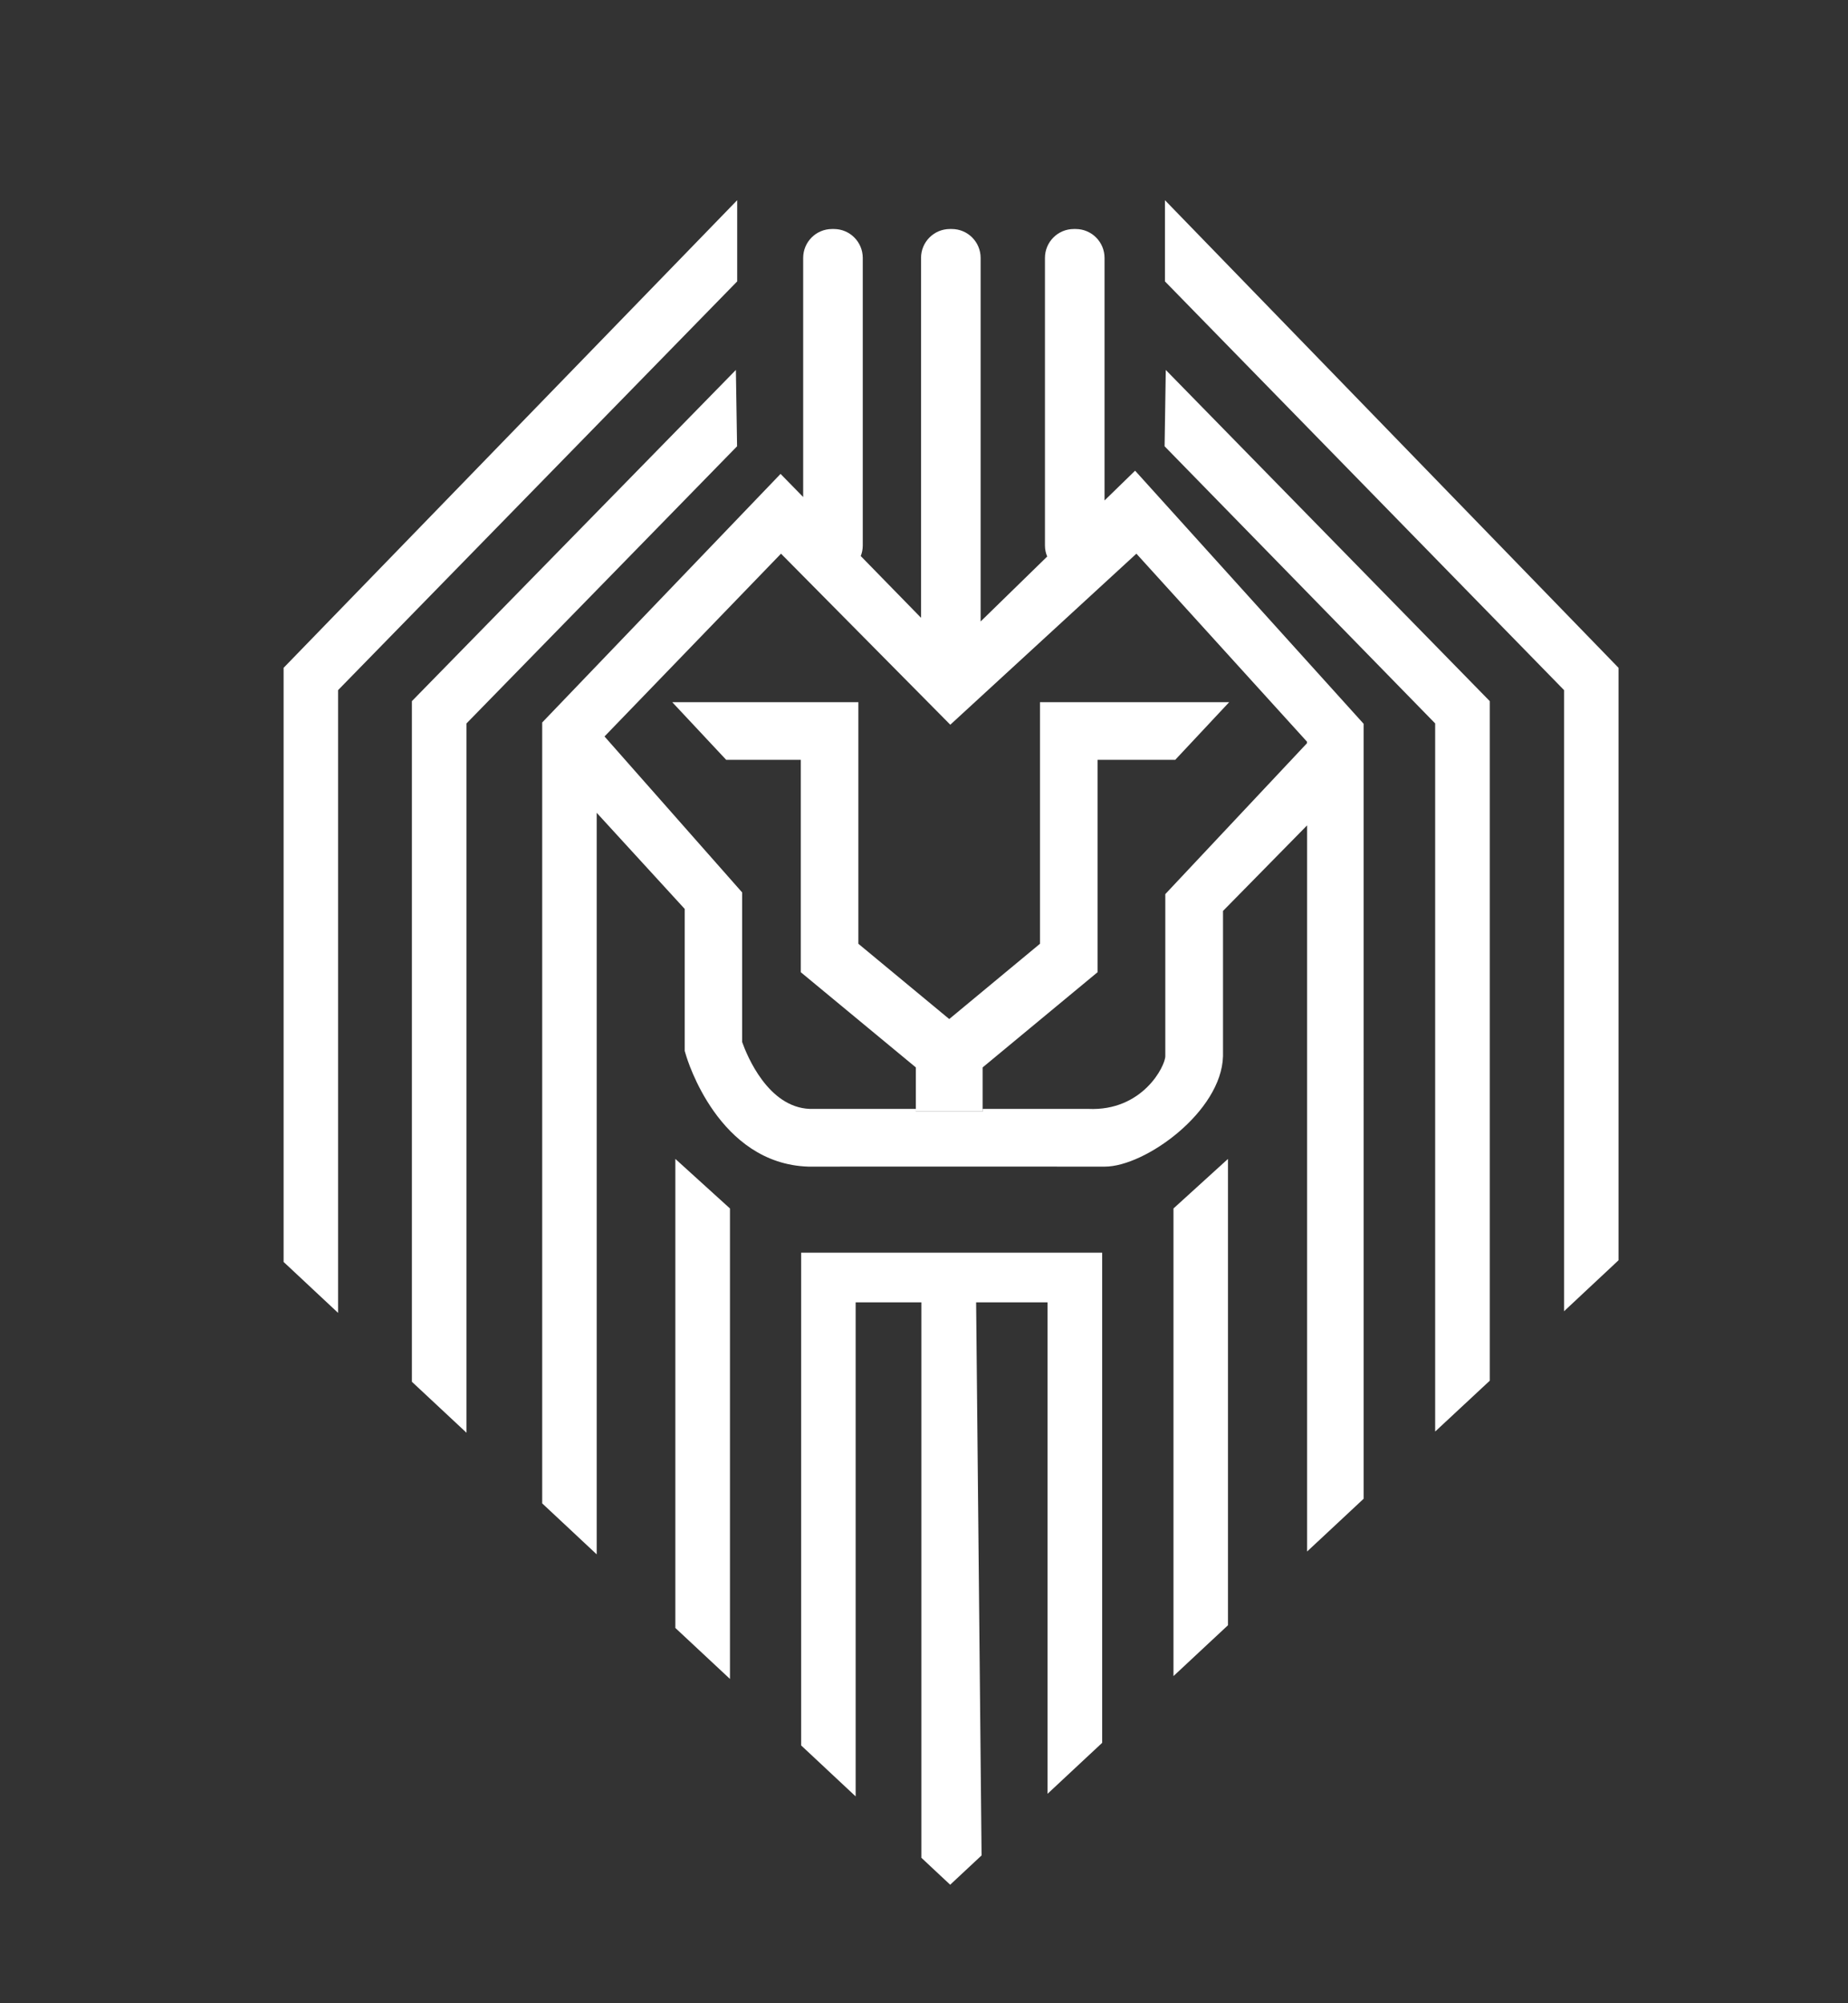 <svg xmlns="http://www.w3.org/2000/svg" id="Layer_1" data-name="Layer 1" viewBox="0 0 156 169"><rect x="0" y="0" width="156" height="169" fill="#333333" stroke="none"/><defs><style>      .cls-1 {        fill: #fff;      }    </style></defs><polygon class="cls-1" points="28.54 110.76 28.54 58.22 62.23 23.74 62.23 16.89 23.94 56.34 23.94 106.46 28.54 110.76"></polygon><polygon class="cls-1" points="39.38 61.03 62.22 37.65 62.12 31.21 34.77 59.15 34.77 116.57 39.38 120.87 39.38 61.03"></polygon><polygon class="cls-1" points="57.01 137.34 61.62 141.64 61.62 101.95 57.01 97.77 57.01 137.34"></polygon><polygon class="cls-1" points="99.06 141.4 103.66 137.11 103.66 97.77 99.06 101.95 99.06 141.4"></polygon><polygon class="cls-1" points="125.76 116.48 125.76 59.15 98.41 31.21 98.31 37.65 121.15 61.03 121.15 120.77 125.76 116.48"></polygon><polygon class="cls-1" points="136.63 106.32 136.63 56.34 98.34 16.89 98.34 23.74 132.03 58.22 132.03 110.62 136.63 106.32"></polygon><path class="cls-1" d="M95.81,39.72l-2.57,2.5v-20.46c0-1.35-1.09-2.44-2.44-2.44h-.15c-1.35,0-2.44,1.09-2.44,2.44v24.26c0,.33.07.65.19.93l-5.62,5.48v-30.67c0-1.35-1.09-2.44-2.44-2.44h-.15c-1.35,0-2.44,1.09-2.44,2.44v30.36l-5.09-5.21c.11-.28.17-.57.17-.89v-24.26c0-1.35-1.09-2.44-2.44-2.44h-.15c-1.35,0-2.44,1.09-2.44,2.44v20.17l-1.91-1.95-20.12,20.97v65.88l4.6,4.3v-62.56l7.43,8.11v11.98l.1.33c.11.38,2.74,9.19,10.34,9.43,0,0,18.11-.01,25.02,0,3.41,0,9.85-4.64,9.98-9.31v-12.26l7.1-7.22v61.26l4.77-4.45V61.06l-19.28-21.34ZM98.37,75.43v13.67c0,.83-1.92,4.67-6.52,4.45h-8.9v.22h-5.64v-.22h-8.96c-3.51-.14-5.29-4.48-5.7-5.64v-12.62l-11.62-13.16,14.88-15.4.02-.02,14.29,14.43,15.71-14.43,14.4,15.86v.13l-11.96,12.73Z"></path><polygon class="cls-1" points="92.65 82.02 92.65 64.1 99.21 64.1 103.76 59.24 87.79 59.24 87.79 79.62 80.13 85.97 72.46 79.62 72.46 59.24 56.75 59.24 61.3 64.1 67.6 64.1 67.6 82.02 77.31 90.05 77.31 93.55 77.31 93.77 78.09 93.77 82.17 93.77 82.95 93.77 82.95 93.55 82.95 90.05 92.65 82.02"></polygon><polygon class="cls-1" points="67.63 105.68 67.63 108 67.63 147.25 72.23 151.55 72.23 109.87 77.78 109.87 77.78 156.73 80.21 159 82.86 156.53 82.4 109.87 88.43 109.87 88.43 151.33 93.04 147.03 93.04 108 93.04 105.68 67.63 105.68"></polygon></svg>